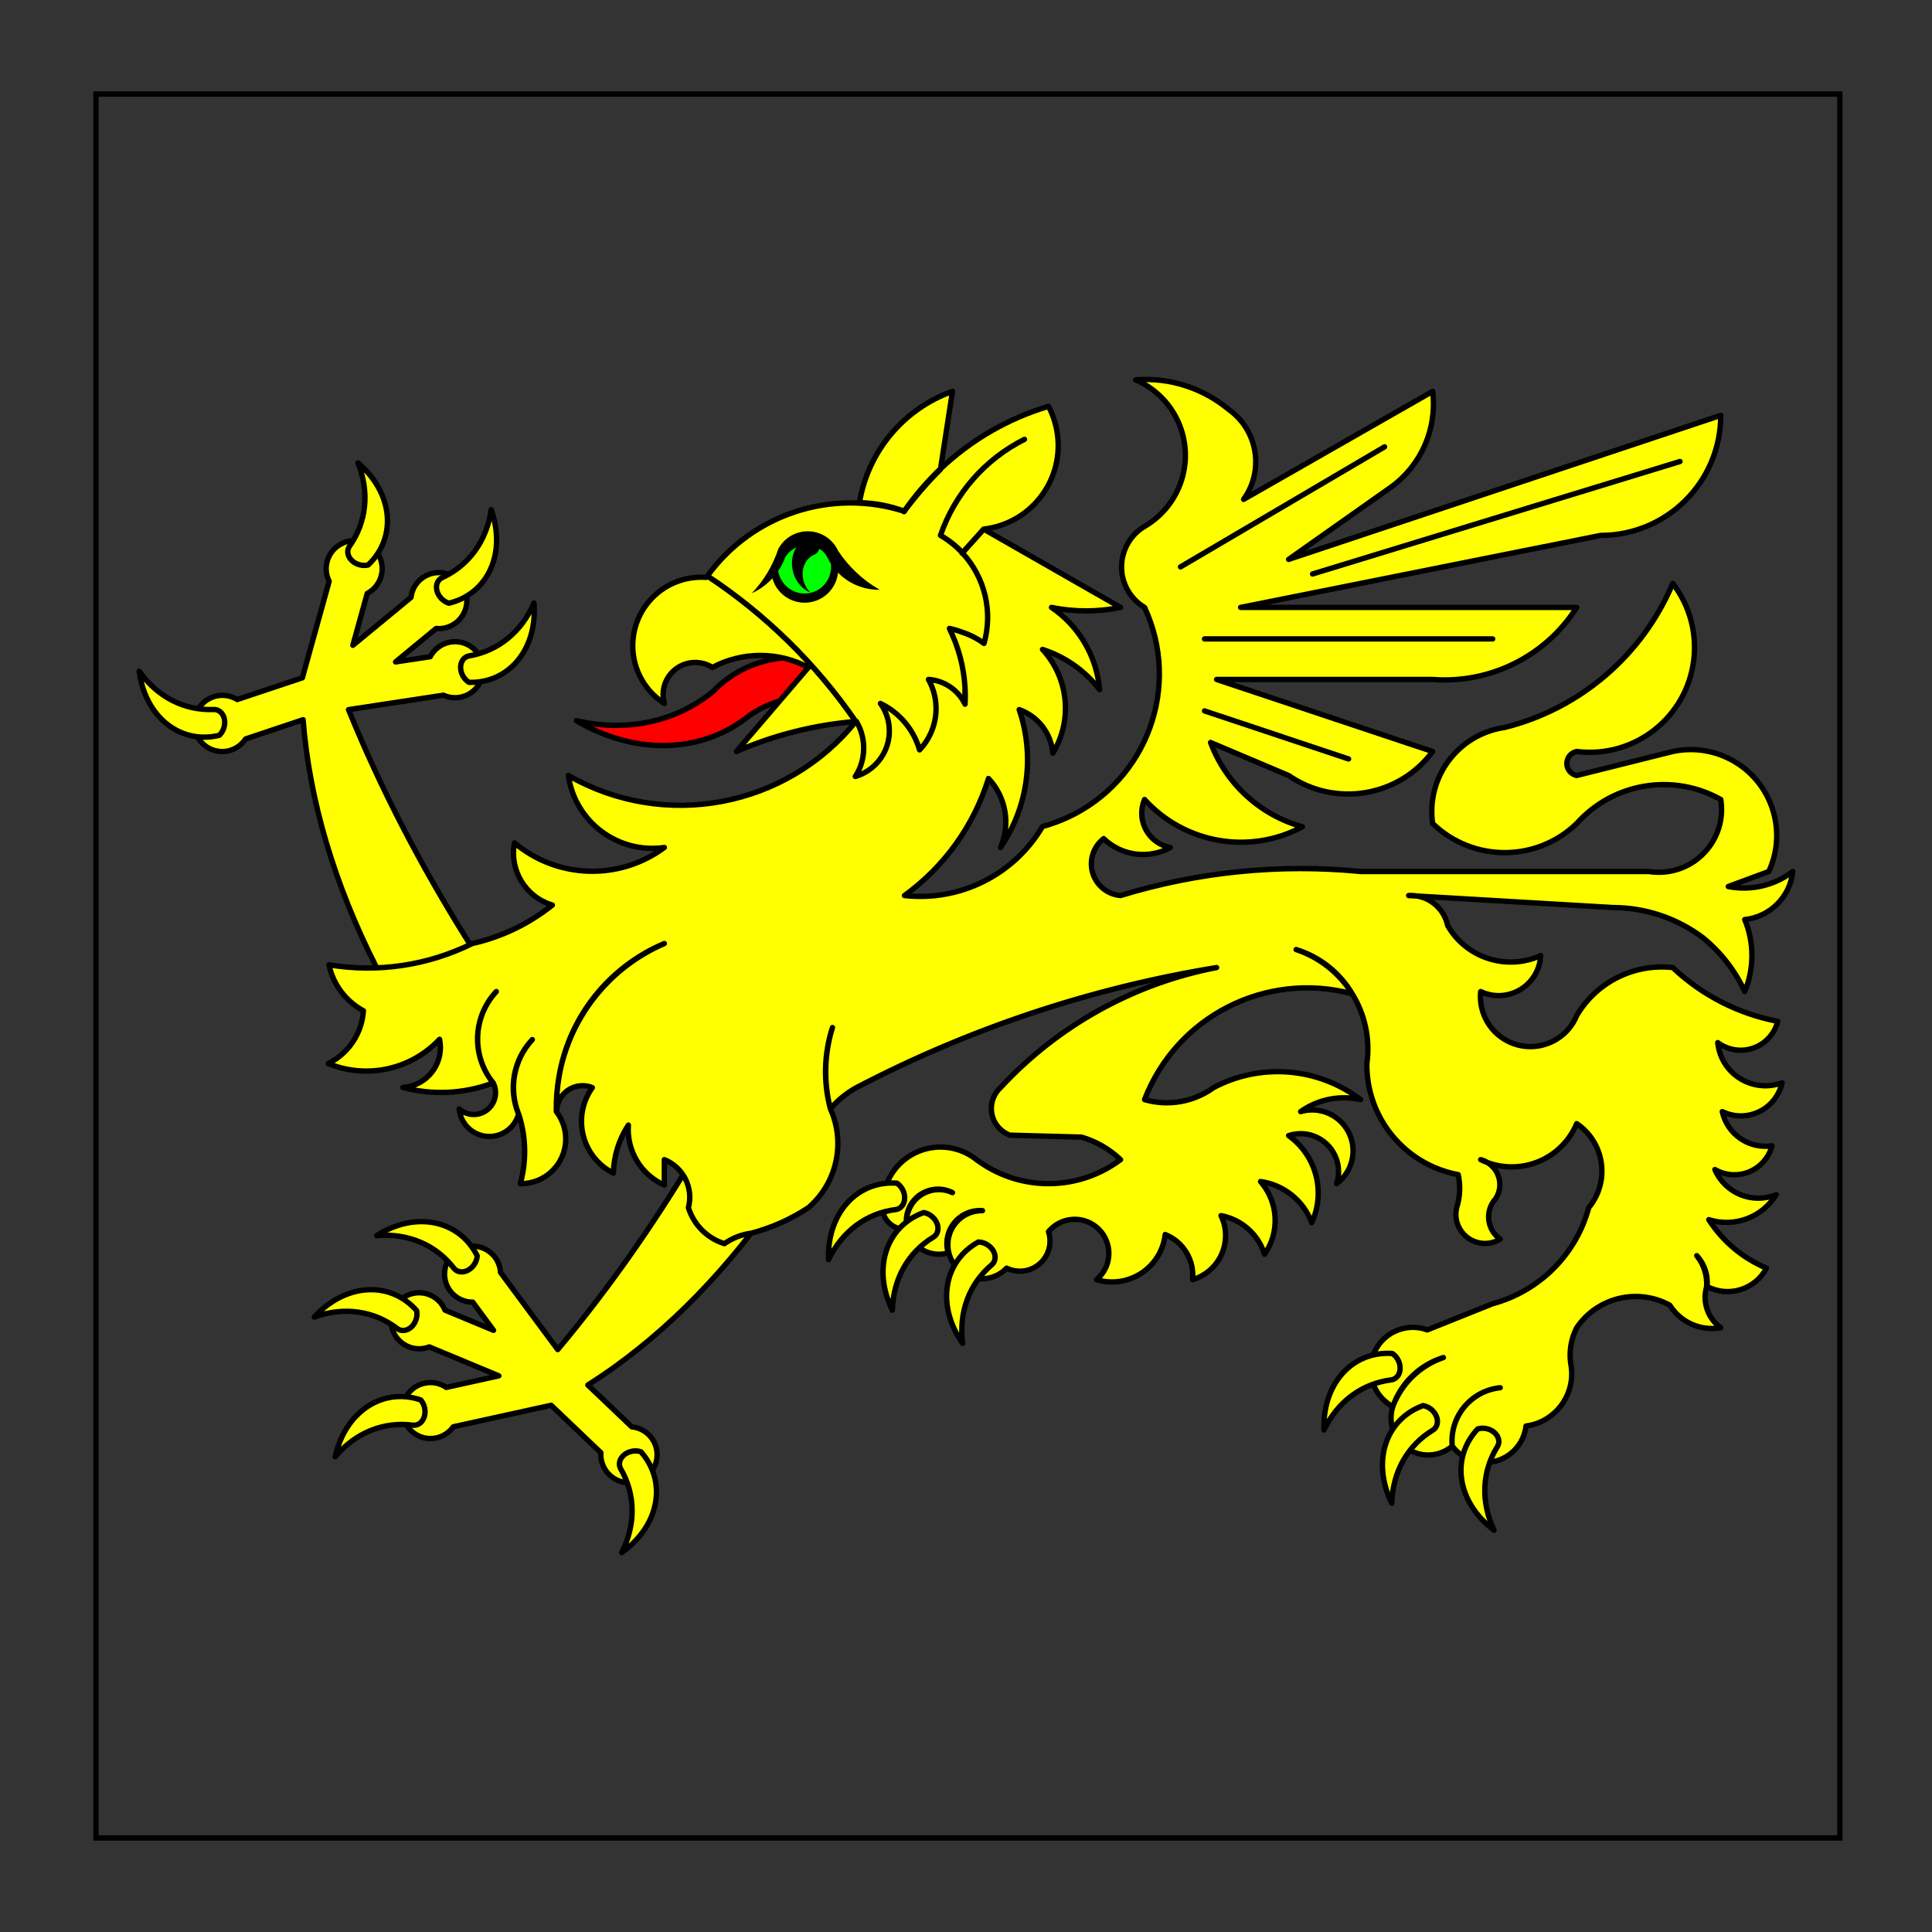 <?xml version="1.0" encoding="utf-8"?>
<!-- Generator: Adobe Illustrator 15.0.0, SVG Export Plug-In . SVG Version: 6.00 Build 0)  -->
<!DOCTYPE svg PUBLIC "-//W3C//DTD SVG 1.1//EN" "http://www.w3.org/Graphics/SVG/1.1/DTD/svg11.dtd">
<svg version="1.1" id="Field_2_" xmlns="http://www.w3.org/2000/svg" xmlns:xlink="http://www.w3.org/1999/xlink" x="0px" y="0px"
	 width="360px" height="360px" viewBox="0 0 360 360" enable-background="new 0 0 360 360" xml:space="preserve">
<rect x="0" y="0" width="360" height="360" fill="#333333" stroke="none"/>
<rect id="Field" x="17.875" y="17.524" fill="none" stroke="#000000" stroke-miterlimit="10" width="324.953" height="324.953"/>
<g>
	<g>
		<path id="path21" fill="#FFFF00" stroke="#000000" stroke-linecap="round" stroke-linejoin="round" stroke-miterlimit="3" d="
			M56.478,134.105c1.172,15.01,5.809,30.657,13.676,46.16c3.307,3.405,9.536,4.712,13.913,2.922
			c3.568-1.462,4.896-4.596,3.244-7.658c-8.956-14.246-16.438-28.73-22.369-43.298l17.69-2.692c2.623,1.195,5.719,0.038,6.915-2.585
			c0.679-1.491,0.62-3.215-0.162-4.656c-1.375-2.534-4.543-3.475-7.078-2.101c-0.913,0.495-1.657,1.251-2.137,2.171l-6.459,0.97
			l7.552-6.229c2.869,0.28,5.423-1.818,5.704-4.687c0.102-1.039-0.11-2.083-0.608-3c-1.375-2.535-4.544-3.474-7.079-2.097
			c-1.495,0.811-2.501,2.3-2.695,3.989l-10.832,8.929l2.68-9.669c2.549-1.345,3.525-4.504,2.179-7.054
			c-0.009-0.017-0.019-0.034-0.027-0.051c-1.38-2.531-4.55-3.466-7.082-2.086c-2.471,1.347-3.43,4.408-2.169,6.923l-4.99,17.99
			l-12.137,4.05c-2.471-1.523-5.71-0.754-7.233,1.716c-0.984,1.597-1.042,3.596-0.154,5.248c1.376,2.533,4.545,3.471,7.079,2.096
			c0.753-0.41,1.394-0.998,1.866-1.714L56.478,134.105z"/>
		<g>
			<path id="path29" fill="#FFFF00" stroke="#000000" stroke-linecap="round" stroke-linejoin="round" stroke-miterlimit="3" d="
				M87.4,127.148c7.506,0.189,12.788-6.269,12.098-14.794c-2.276,5.371-6.683,8.959-12.127,9.874
				c-1.223,0.25-1.846,1.626-1.392,3.074C86.223,126.077,86.743,126.752,87.4,127.148z"/>
			<path id="path34" fill="#FFFF00" stroke="#000000" stroke-linecap="round" stroke-linejoin="round" stroke-miterlimit="3" d="
				M83.664,112.395c7.3-1.758,10.729-9.365,7.856-17.421c-0.808,5.778-4.136,10.385-9.158,12.677
				c-1.116,0.559-1.361,2.049-0.548,3.329C82.249,111.666,82.927,112.184,83.664,112.395z"/>
			<path id="path39" fill="#FFFF00" stroke="#000000" stroke-linecap="round" stroke-linejoin="round" stroke-miterlimit="3" d="
				M68.606,105.269c5.442-5.173,4.609-13.474-1.907-19.015c2.189,5.407,1.61,11.061-1.593,15.558
				c-0.688,1.041-0.155,2.455,1.189,3.158C67.016,105.345,67.861,105.455,68.606,105.269z"/>
			<path id="path44" fill="#FFFF00" stroke="#000000" stroke-linecap="round" stroke-linejoin="round" stroke-miterlimit="3" d="
				M40.85,137.021c-7.303,1.747-13.812-3.472-14.909-11.955c3.343,4.781,8.4,7.375,13.915,7.138
				c1.248-0.009,2.144,1.208,2.001,2.717C41.779,135.729,41.411,136.498,40.85,137.021z"/>
		</g>
	</g>
	<g>
		<path id="path52" fill="#FFFF00" stroke="#000000" stroke-linecap="round" stroke-linejoin="round" stroke-miterlimit="3" d="
			M109.541,258.077c12.716-8.06,24.375-19.479,34.395-33.687c1.462-4.515-0.297-10.631-3.929-13.661
			c-2.96-2.471-6.352-2.177-8.285,0.716c-8.399,14.581-17.698,27.973-27.798,40.03l-10.656-14.376
			c-0.171-2.878-2.643-5.072-5.521-4.901c-1.636,0.098-3.131,0.957-4.039,2.322c-1.597,2.4-0.945,5.641,1.456,7.237
			c0.864,0.575,1.881,0.88,2.919,0.874l3.88,5.255l-9.04-3.76c-1.095-2.667-4.144-3.942-6.812-2.848
			c-0.965,0.396-1.79,1.072-2.367,1.941c-1.596,2.401-0.942,5.642,1.458,7.237c1.417,0.941,3.203,1.134,4.788,0.516l12.958,5.396
			l-9.798,2.155c-2.383-1.623-5.63-1.008-7.254,1.375c-0.01,0.017-0.021,0.032-0.032,0.049c-1.592,2.403-0.934,5.643,1.471,7.234
			c2.345,1.554,5.5,0.968,7.133-1.323l18.233-4.007l9.258,8.83c-0.189,2.896,2.005,5.399,4.901,5.59
			c1.872,0.121,3.667-0.762,4.711-2.32c1.594-2.401,0.941-5.641-1.461-7.236c-0.714-0.474-1.533-0.766-2.387-0.847L109.541,258.077z
			"/>
		<g>
			<path id="path60" fill="#FFFF00" stroke="#000000" stroke-linecap="round" stroke-linejoin="round" stroke-miterlimit="3" d="
				M88.921,234.004c-3.344-6.723-11.523-8.368-18.735-3.769c5.812-0.503,11.046,1.713,14.401,6.097
				c0.794,0.963,2.302,0.87,3.368-0.209C88.527,235.546,88.88,234.77,88.921,234.004z"/>
			<path id="path65" fill="#FFFF00" stroke="#000000" stroke-linecap="round" stroke-linejoin="round" stroke-miterlimit="3" d="
				M77.632,244.209c-4.969-5.628-13.296-5.1-19.072,1.209c5.484-1.989,11.113-1.204,15.489,2.161
				c1.016,0.726,2.448,0.245,3.199-1.073C77.65,245.801,77.791,244.96,77.632,244.209z"/>
			<path id="path70" fill="#FFFF00" stroke="#000000" stroke-linecap="round" stroke-linejoin="round" stroke-miterlimit="3" d="
				M78.38,260.852c-7.118-2.389-14.065,2.231-15.912,10.584c3.754-4.466,9.022-6.6,14.494-5.873c1.243,0.12,2.243-1.013,2.234-2.529
				C79.192,262.222,78.894,261.423,78.38,260.852z"/>
			<path id="path75" fill="#FFFF00" stroke="#000000" stroke-linecap="round" stroke-linejoin="round" stroke-miterlimit="3" d="
				M119.431,270.524c4.96,5.637,3.393,13.831-3.589,18.771c2.661-5.19,2.586-10.874-0.204-15.637
				c-0.592-1.099,0.064-2.46,1.465-3.039C117.854,270.307,118.705,270.273,119.431,270.524z"/>
		</g>
	</g>
	<path id="path80" fill="#FFFF00" stroke="#000000" stroke-linecap="round" stroke-linejoin="round" stroke-miterlimit="3" d="
		M179.345,102.981c-1.583,12.881-8.889,24.444-19.877,31.456c-12.96,16.055-35.663,20.319-53.565,10.062
		c1.237,8.645,9.246,14.651,17.89,13.418c-8.388,6.216-19.946,5.858-27.934-0.864c-0.972,5.104,2.082,10.115,7.064,11.59
		c-4.357,3.5-9.461,5.953-14.916,7.17c-8.266,4.098-17.613,5.485-26.712,3.961c0.777,3.662,3.126,6.796,6.423,8.569
		c-0.282,4.211-2.777,7.955-6.553,9.839c7.183,2.94,15.436,1.14,20.741-4.525c0.842,4.035-1.746,7.988-5.781,8.831
		c-0.351,0.073-0.708,0.122-1.066,0.144c5.566,1.484,11.457,1.188,16.845-0.846c-0.175-0.209-0.342-0.425-0.5-0.647
		c-3.593-5.018-3.143-11.874,1.076-16.38c-4.196,4.515-4.645,11.355-1.076,16.38c0.165,0.231,0.337,0.456,0.517,0.676
		c0.99,2.014,0.161,4.447-1.852,5.438c-1.486,0.731-3.268,0.486-4.501-0.617c0.279,3.099,3.019,5.385,6.118,5.105
		c2.354-0.212,4.326-1.871,4.938-4.154c-1.955-4.727-0.949-10.161,2.568-13.876c-3.47,3.736-4.467,9.143-2.557,13.87
		c0.021,0.058,0.042,0.114,0.064,0.17c1.328,4.152,1.417,8.601,0.252,12.802c4.597,0.076,8.385-3.59,8.461-8.186
		c0.031-1.874-0.571-3.702-1.708-5.191l-0.041-0.047c-0.048-2.185,0.119-4.367,0.5-6.518c1.861-11.084,9.27-20.442,19.629-24.797
		c-10.303,4.43-17.682,13.752-19.629,24.797c-0.363,2.161-0.509,4.355-0.435,6.547c-0.012-2.669,2.143-4.844,4.813-4.855
		c0.629-0.003,1.252,0.117,1.834,0.353c-3.475,4.856-2.355,11.608,2.499,15.083c0.449,0.321,0.923,0.608,1.415,0.857
		c0.077-3.187,1.046-6.288,2.797-8.951c-0.339,4.767,2.341,9.238,6.706,11.184v-4.749c3.536,1.426,5.456,5.261,4.479,8.946
		c0.998,3.202,3.504,5.71,6.706,6.711c1.496-1.05,3.224-1.722,5.037-1.957c3.775-1.001,7.364-2.606,10.626-4.754
		c5.294-4.562,6.957-12.062,4.085-18.432c-1.272-4.979-1.138-10.214,0.388-15.122c-1.577,4.899-1.711,10.148-0.388,15.122
		c1.376-1.587,3.022-2.92,4.86-3.938c21.031-10.992,43.688-18.544,67.106-22.368c-15.463,2.973-29.571,10.811-40.265,22.368
		c-2.151,1.993-2.281,5.351-0.289,7.503c0.56,0.604,1.252,1.07,2.022,1.36l13.365,0.365c2.725,0.794,5.219,2.233,7.271,4.195
		c-7.954,5.966-18.889,5.966-26.842,0c-4.659-3.704-11.438-2.931-15.143,1.729c-1.448,1.821-2.268,4.063-2.336,6.389
		c-0.395,2.246,1.107,4.387,3.353,4.781c0.415,0.073,0.838,0.081,1.255,0.026c-0.84-3.151,1.034-6.388,4.185-7.227
		c1.412-0.376,2.914-0.216,4.213,0.45c-3.016-1.404-6.598-0.097-8.001,2.919c-1.404,3.016-0.097,6.599,2.918,8.001
		c1.342,0.626,2.867,0.733,4.284,0.306c-0.954-3.266,0.919-6.687,4.185-7.641c0.715-0.209,1.461-0.287,2.203-0.229
		c-3.505-0.058-6.393,2.737-6.451,6.243c-0.058,3.505,2.737,6.393,6.242,6.451c1.778,0.029,3.488-0.688,4.712-1.98
		c2.785,1.363,6.147,0.208,7.51-2.578c0.644-1.315,0.747-2.83,0.289-4.222c2.24-2.701,6.246-3.075,8.948-0.834
		c2.701,2.239,3.075,6.245,0.834,8.947c-0.25,0.302-0.528,0.581-0.832,0.832c5.272,1.595,10.839-1.387,12.434-6.658
		c0.173-0.572,0.294-1.158,0.362-1.752c3.382,1.355,5.461,4.785,5.096,8.41c4.533-1.323,7.134-6.071,5.811-10.605
		c-0.133-0.454-0.303-0.898-0.51-1.325c3.831,0.716,6.952,3.49,8.111,7.212c2.894-4.157,2.585-9.75-0.747-13.564
		c4.348,0.611,8.011,3.559,9.539,7.675c2.648-5.743,0.839-12.559-4.309-16.232c3.707-1.235,7.712,0.768,8.947,4.475
		c0.484,1.453,0.483,3.023-0.001,4.477c3.376-2.516,4.073-7.29,1.559-10.665c-1.905-2.561-5.205-3.661-8.265-2.759
		c3.242-2.297,7.308-3.108,11.184-2.233c-7.917-6.026-18.615-6.9-27.405-2.24c-3.711,2.693-8.458,3.52-12.859,2.24
		c5.951-15.501,22.644-24.009,38.684-19.719c-2.329-3.957-6.055-6.898-10.443-8.246c8.95,2.97,14.496,11.916,13.177,21.253
		c-0.092,10.11,7.082,18.83,17.021,20.688c0.45,2.041,0.353,4.163-0.282,6.154c-0.688,2.915,1.117,5.837,4.033,6.524
		c1.393,0.328,2.857,0.094,4.077-0.653c-2.29-1.605-2.844-4.764-1.238-7.054c0.122-0.175,0.255-0.341,0.398-0.498
		c1.444-2.23,0.807-5.211-1.424-6.655c-0.422-0.273-0.887-0.479-1.374-0.61c6.507,3.197,14.373,0.515,17.57-5.993
		c0.116-0.235,0.225-0.476,0.326-0.719c4.885,3.313,6.162,9.96,2.849,14.845c-0.19,0.28-0.394,0.553-0.609,0.813
		c-2.354,8.726-9.171,15.542-17.896,17.896l-12.185,4.884c-4.073-1.489-8.585,0.604-10.075,4.677
		c-1.341,3.665,0.212,7.758,3.645,9.611c1.509-4.372,5.007-7.766,9.423-9.14c-4.35,1.483-7.808,4.838-9.423,9.14
		c-1.165,3.635,0.837,7.527,4.472,8.692c2.282,0.732,4.781,0.229,6.603-1.328c-0.528-5.47,3.47-10.336,8.938-10.879
		c-5.48,0.562-9.476,5.449-8.933,10.932l-0.006-0.053c2.55,3.384,7.359,4.059,10.742,1.51c1.68-1.266,2.766-3.164,3.004-5.253
		c5.372-0.717,9.146-5.651,8.431-11.022c-0.026-0.196-0.059-0.392-0.097-0.585c-0.333-2.3,0.058-4.645,1.117-6.712
		c3.837-5.655,11.34-7.471,17.338-4.197c2.011,3.211,5.776,4.873,9.503,4.197c-2.402-1.718-3.461-4.763-2.639-7.6
		c0.148-2.104-0.508-4.186-1.833-5.824c1.437,1.547,2.136,3.641,1.916,5.741c4.003,2.115,8.96,0.586,11.078-3.415
		c-4.416-1.855-8.166-5.008-10.755-9.038c4.757,1.525,9.941-0.397,12.554-4.655c-4.443,1.82-9.526-0.263-11.414-4.679
		c3.47,2.006,7.907,0.818,9.911-2.65c0.321-0.557,0.568-1.153,0.732-1.774c-4.284,0.645-8.336-2.14-9.268-6.371
		c3.902,1.909,8.614,0.294,10.524-3.61c0.277-0.564,0.483-1.159,0.619-1.773c-4.605,1.725-9.736-0.61-11.461-5.215
		c-0.271-0.728-0.448-1.487-0.523-2.262c3.153,2.359,7.622,1.716,9.981-1.438c0.563-0.753,0.972-1.611,1.203-2.523
		c-7.348-1.4-14.141-4.878-19.571-10.021c-7.206-0.801-14.212,2.701-17.896,8.945c-1.954,4.763-7.399,7.038-12.161,5.084
		c-3.815-1.566-6.148-5.453-5.735-9.557c3.912,1.853,8.586,0.185,10.439-3.728c0.442-0.935,0.695-1.947,0.745-2.979
		c-6.356,2.88-13.86,0.458-17.332-5.595c-0.584-2.82-2.829-4.999-5.665-5.495l-1.605-0.094c0.536-0.031,1.075,0.001,1.605,0.094
		l36.421,2.139c6.049,0.002,11.935,1.965,16.774,5.596c3.344,2.711,6.021,6.154,7.828,10.062c1.778-4.296,1.778-9.123,0-13.418
		c4.722-0.499,8.453-4.229,8.95-8.952c-3.422,2.611-7.8,3.631-12.024,2.797l7.553-2.797c3.703-8.031,0.193-17.543-7.837-21.247
		c-3.145-1.45-6.674-1.841-10.06-1.116l-17.896,4.472c-1.235-0.245-2.038-1.444-1.793-2.679c0.179-0.906,0.887-1.614,1.793-1.793
		c10.713,1.328,20.475-6.28,21.804-16.994c0.633-5.104-0.771-10.251-3.907-14.327c-5.633,13.376-17.233,23.321-31.314,26.842
		c-8.647,1.234-14.658,9.244-13.424,17.892c0,0.001,0,0.002,0,0.005c7.485,7.233,19.356,7.233,26.842,0
		c6.793-7.599,17.952-9.458,26.841-4.474c1.027,6.384-3.313,12.391-9.696,13.418c-1.232,0.199-2.488,0.199-3.722,0h-53.683
		c-15.062-1.475-30.267,0.047-44.737,4.479c-3.267-0.272-5.696-3.139-5.424-6.406c0.137-1.655,0.962-3.177,2.272-4.197
		c3.335,3.21,8.368,3.88,12.425,1.652c-3.53-0.65-5.865-4.04-5.216-7.57c0.088-0.472,0.227-0.934,0.415-1.375
		c7.474,8.246,19.602,10.342,29.41,5.084c-7.892-2.191-14.254-8.035-17.109-15.71l14.54,6.154c8.692,5.98,20.56,4.004,26.842-4.472
		l-40.26-13.424h40.26c10.74,0.826,21.06-4.336,26.842-13.425h-62.629l67.102-13.417c12.354,0,22.368-10.014,22.368-22.368
		c0,0,0-0.001,0-0.001l-80.524,26.841l19.013-13.418c5.694-4.08,8.698-10.947,7.829-17.897l-35.229,20.13
		c3.866-5.361,2.654-12.842-2.708-16.709c-0.029-0.022-0.06-0.043-0.089-0.064c-4.834-4.017-11.044-5.987-17.31-5.495
		c7.771,3.351,11.354,12.365,8.003,20.136c-1.296,3.007-3.521,5.52-6.351,7.169c-4.168,2.485-5.532,7.879-3.047,12.046
		c0.747,1.253,1.794,2.3,3.047,3.046c6.858,14.73,0.478,32.231-14.253,39.09c-1.534,0.714-3.127,1.294-4.761,1.734
		c-5.287,8.987-15.363,14.025-25.724,12.866c7.443-5.382,12.938-13.037,15.657-21.811c3.257,3.449,4.139,8.512,2.239,12.86
		c5.139-7.541,6.428-17.06,3.479-25.696c3.507,1.244,5.96,4.426,6.271,8.134c3.74-6.155,2.956-14.042-1.922-19.342
		c4.227,1.357,7.938,3.972,10.638,7.494c-0.526-6.197-3.819-11.828-8.963-15.328c4.245,0.867,8.621,0.867,12.866,0l-25.508-14.587
		L179.345,102.981z"/>
	<g>
		<path id="path88" fill="none" stroke="#000000" stroke-linecap="round" stroke-linejoin="round" stroke-miterlimit="3" d="
			M219.973,105.63l38.024-22.367"/>
		<path id="path93" fill="none" stroke="#000000" stroke-linecap="round" stroke-linejoin="round" stroke-miterlimit="3" d="
			M244.579,106.953l68.46-20.96"/>
		<path id="path98" fill="none" stroke="#000000" stroke-linecap="round" stroke-linejoin="round" stroke-miterlimit="3" d="
			M224.448,119.052h53.684"/>
		<path id="path103" fill="none" stroke="#000000" stroke-linecap="round" stroke-linejoin="round" stroke-miterlimit="3" d="
			M224.448,132.472l26.842,8.948"/>
	</g>
	<g>
		<g>
			<path id="path114" fill="#FFFF00" stroke="#000000" stroke-linecap="round" stroke-linejoin="round" stroke-miterlimit="3" d="
				M167.121,220.465c-7.49-0.517-13.048,5.705-12.731,14.253c2.508-5.268,7.067-8.66,12.546-9.337
				c1.232-0.196,1.915-1.544,1.524-3.01C168.251,221.586,167.761,220.889,167.121,220.465z"/>
			<path id="path119" fill="#FFFF00" stroke="#000000" stroke-linecap="round" stroke-linejoin="round" stroke-miterlimit="3" d="
				M172.11,225.942c-7.053,2.573-9.6,10.52-5.833,18.199c0.148-5.832,2.934-10.787,7.664-13.633
				c1.046-0.681,1.121-2.189,0.168-3.369C173.599,226.506,172.868,226.068,172.11,225.942z"/>
			<path id="path124" fill="#FFFF00" stroke="#000000" stroke-linecap="round" stroke-linejoin="round" stroke-miterlimit="3" d="
				M182.294,231.434c-6.563,3.646-7.836,11.892-2.915,18.888c-0.765-5.783,1.21-11.112,5.438-14.663
				c0.926-0.837,0.766-2.338-0.36-3.355C183.853,231.759,183.062,231.441,182.294,231.434z"/>
		</g>
		<g>
			<path id="path132" fill="#FFFF00" stroke="#000000" stroke-linecap="round" stroke-linejoin="round" stroke-miterlimit="3" d="
				M259.44,252.203c-7.49-0.517-13.049,5.705-12.731,14.253c2.508-5.268,7.067-8.66,12.547-9.337
				c1.232-0.196,1.914-1.544,1.524-3.01C260.571,253.324,260.081,252.626,259.44,252.203z"/>
			<path id="path137" fill="#FFFF00" stroke="#000000" stroke-linecap="round" stroke-linejoin="round" stroke-miterlimit="3" d="
				M265.173,261.913c-7.054,2.573-9.6,10.519-5.833,18.197c0.147-5.831,2.934-10.785,7.663-13.631
				c1.046-0.682,1.121-2.19,0.169-3.37C266.663,262.477,265.93,262.039,265.173,261.913z"/>
			<path id="path142" fill="#FFFF00" stroke="#000000" stroke-linecap="round" stroke-linejoin="round" stroke-miterlimit="3" d="
				M275.337,266.271c-5.116,5.496-3.779,13.731,3.063,18.863c-2.515-5.263-2.282-10.941,0.641-15.625
				c0.622-1.081,0.005-2.46-1.38-3.08C276.92,266.099,276.068,266.041,275.337,266.271z"/>
		</g>
	</g>
	<g>
		<path id="path150" fill="#FF0000" stroke="#000000" stroke-linecap="round" stroke-linejoin="round" stroke-miterlimit="3" d="
			M148.002,122.477c-5.875,0.02-11.236,2.279-15.191,6.402c-6.902,5.634-16.055,7.583-25.405,5.411
			c10.697,6.308,22.771,6.166,31.464-0.372c3.683-2.907,8.293-4.325,13.196-4.063c1.474-1.322,1.485-3.898,0.023-5.753
			C151.02,122.747,149.408,122.105,148.002,122.477z"/>
		<path id="path155" fill="#FFFF00" stroke="#000000" stroke-linecap="round" stroke-linejoin="round" stroke-miterlimit="3" d="
			M175.26,87.352l2.222-14.434c-9.115,3.261-15.75,11.202-17.338,20.752c2.854,0.043,5.678,0.585,8.346,1.598
			C170.463,92.4,172.732,89.746,175.26,87.352z"/>
		<path id="path162" fill="#FFFF00" stroke="#000000" stroke-linecap="round" stroke-linejoin="round" stroke-miterlimit="3" d="
			M159.468,134.438c-7.394-10.735-16.775-19.938-27.646-27.124c-0.067,0.092-0.134,0.184-0.2,0.277
			c-7.03-0.527-13.156,4.747-13.682,11.776c-0.351,4.682,1.897,9.18,5.854,11.708c-0.915-3.176,0.919-6.492,4.095-7.406
			c1.644-0.473,3.411-0.221,4.856,0.694c5.591-2.981,12.3-2.981,17.891,0l-13.418,15.658c7.059-3.067,14.575-4.955,22.246-5.583"/>
		<path id="path169" fill="#FFFF00" stroke="#000000" stroke-linecap="round" stroke-linejoin="round" stroke-miterlimit="3" d="
			M159.867,143.841c-0.152,0.291-0.319,0.573-0.499,0.846c4.674-1.363,7.359-6.256,5.997-10.931
			c-0.28-0.962-0.722-1.869-1.307-2.681c3.548,1.719,6.198,4.867,7.288,8.657c2.551-2.679,3.608-6.448,2.822-10.063
			c-0.233-1.073-0.624-2.107-1.158-3.067c2.858,0.191,5.408,1.869,6.711,4.419l0.012,0.018l-0.012-0.018
			c0.035,0.064,0.068,0.129,0.1,0.194c0.057-1.069,0.053-2.141-0.012-3.209c0.031,1.006,0.002,2.013-0.088,3.015l0.024,0.042
			c0.066-1.017,0.088-2.038,0.064-3.057c-0.223-3.729-1.185-7.376-2.827-10.732c-0.003-0.064-0.025-0.125-0.063-0.178
			c0.812,0.182,1.609,0.421,2.385,0.719c1.452,0.47,2.819,1.171,4.049,2.076c1.697-5.944,0.166-12.342-4.038-16.875l-0.053,0.059
			l0.053-0.059l3.973-4.426c8.598-0.981,14.772-8.745,13.791-17.343c-0.221-1.933-0.8-3.809-1.707-5.531
			c-7.524,2.247-14.414,6.233-20.112,11.637l-0.018,0.105c-2.443,2.431-4.701,5.043-6.753,7.812l0.042,0.017l-0.042-0.017
			c-0.022,0.024-0.042,0.049-0.059,0.076l0.059-0.076c-13.542-4.322-28.329,0.537-36.669,12.048
			c10.871,7.184,20.253,16.385,27.647,27.118c0.009-0.016,0.021-0.031,0.033-0.044l0.031,0.044l0.053-0.007
			c0.151,0.255,0.291,0.516,0.417,0.782c0.739,1.565,1.049,3.297,0.899,5.02C160.796,141.491,160.445,142.717,159.867,143.841
			 M179.314,103.017l0.029-0.036 M179.314,103.017c-1.189-1.281-2.562-2.378-4.073-3.256c2.682-7.781,8.301-14.205,15.657-17.896
			c-7.356,3.691-12.976,10.115-15.657,17.896c1.521,0.863,2.903,1.948,4.102,3.22"/>
		<g>
			<path id="path177" fill="#00FF00" d="M144.792,106.438c0.021-2.895,2.385-5.225,5.281-5.205c2.895,0.021,5.226,2.385,5.204,5.282
				c-0.021,2.895-2.385,5.225-5.281,5.203C147.101,111.698,144.771,109.333,144.792,106.438z"/>
			<path id="path182" d="M150.998,110.398c-1.594-1.524-1.914-4.151-0.717-5.867c0.344-0.494,0.794-0.877,1.31-1.116
				c0.491-0.157,0.894-0.586,1.076-1.146c0.65,0.363,1.173,0.917,1.499,1.586c0.198,0.414,0.421,0.815,0.67,1.199
				c0.268,2.536-1.373,4.861-3.82,5.419c-2.672,0.609-5.34-1.097-5.959-3.812c-0.021-0.088-0.038-0.178-0.054-0.268
				c0.535-0.79,0.971-1.643,1.299-2.539c0.49-0.815,1.221-1.458,2.092-1.839c-1.453,2.264-0.936,5.609,1.156,7.475
				C149.989,109.885,150.479,110.191,150.998,110.398z M156.152,106.707c2.042,2.087,4.855,3.24,7.775,3.186
				c-3.14-1.78-5.808-4.285-7.782-7.306c-1.449-3.113-5.147-4.461-8.26-3.013c-1.218,0.567-2.219,1.512-2.854,2.695
				c-1.013,3.082-2.695,5.901-4.925,8.258c1.444-0.654,2.742-1.594,3.814-2.763c0.943,3.321,4.401,5.248,7.722,4.304
				C154.101,111.371,155.886,109.248,156.152,106.707z"/>
		</g>
	</g>
</g>
</svg>
